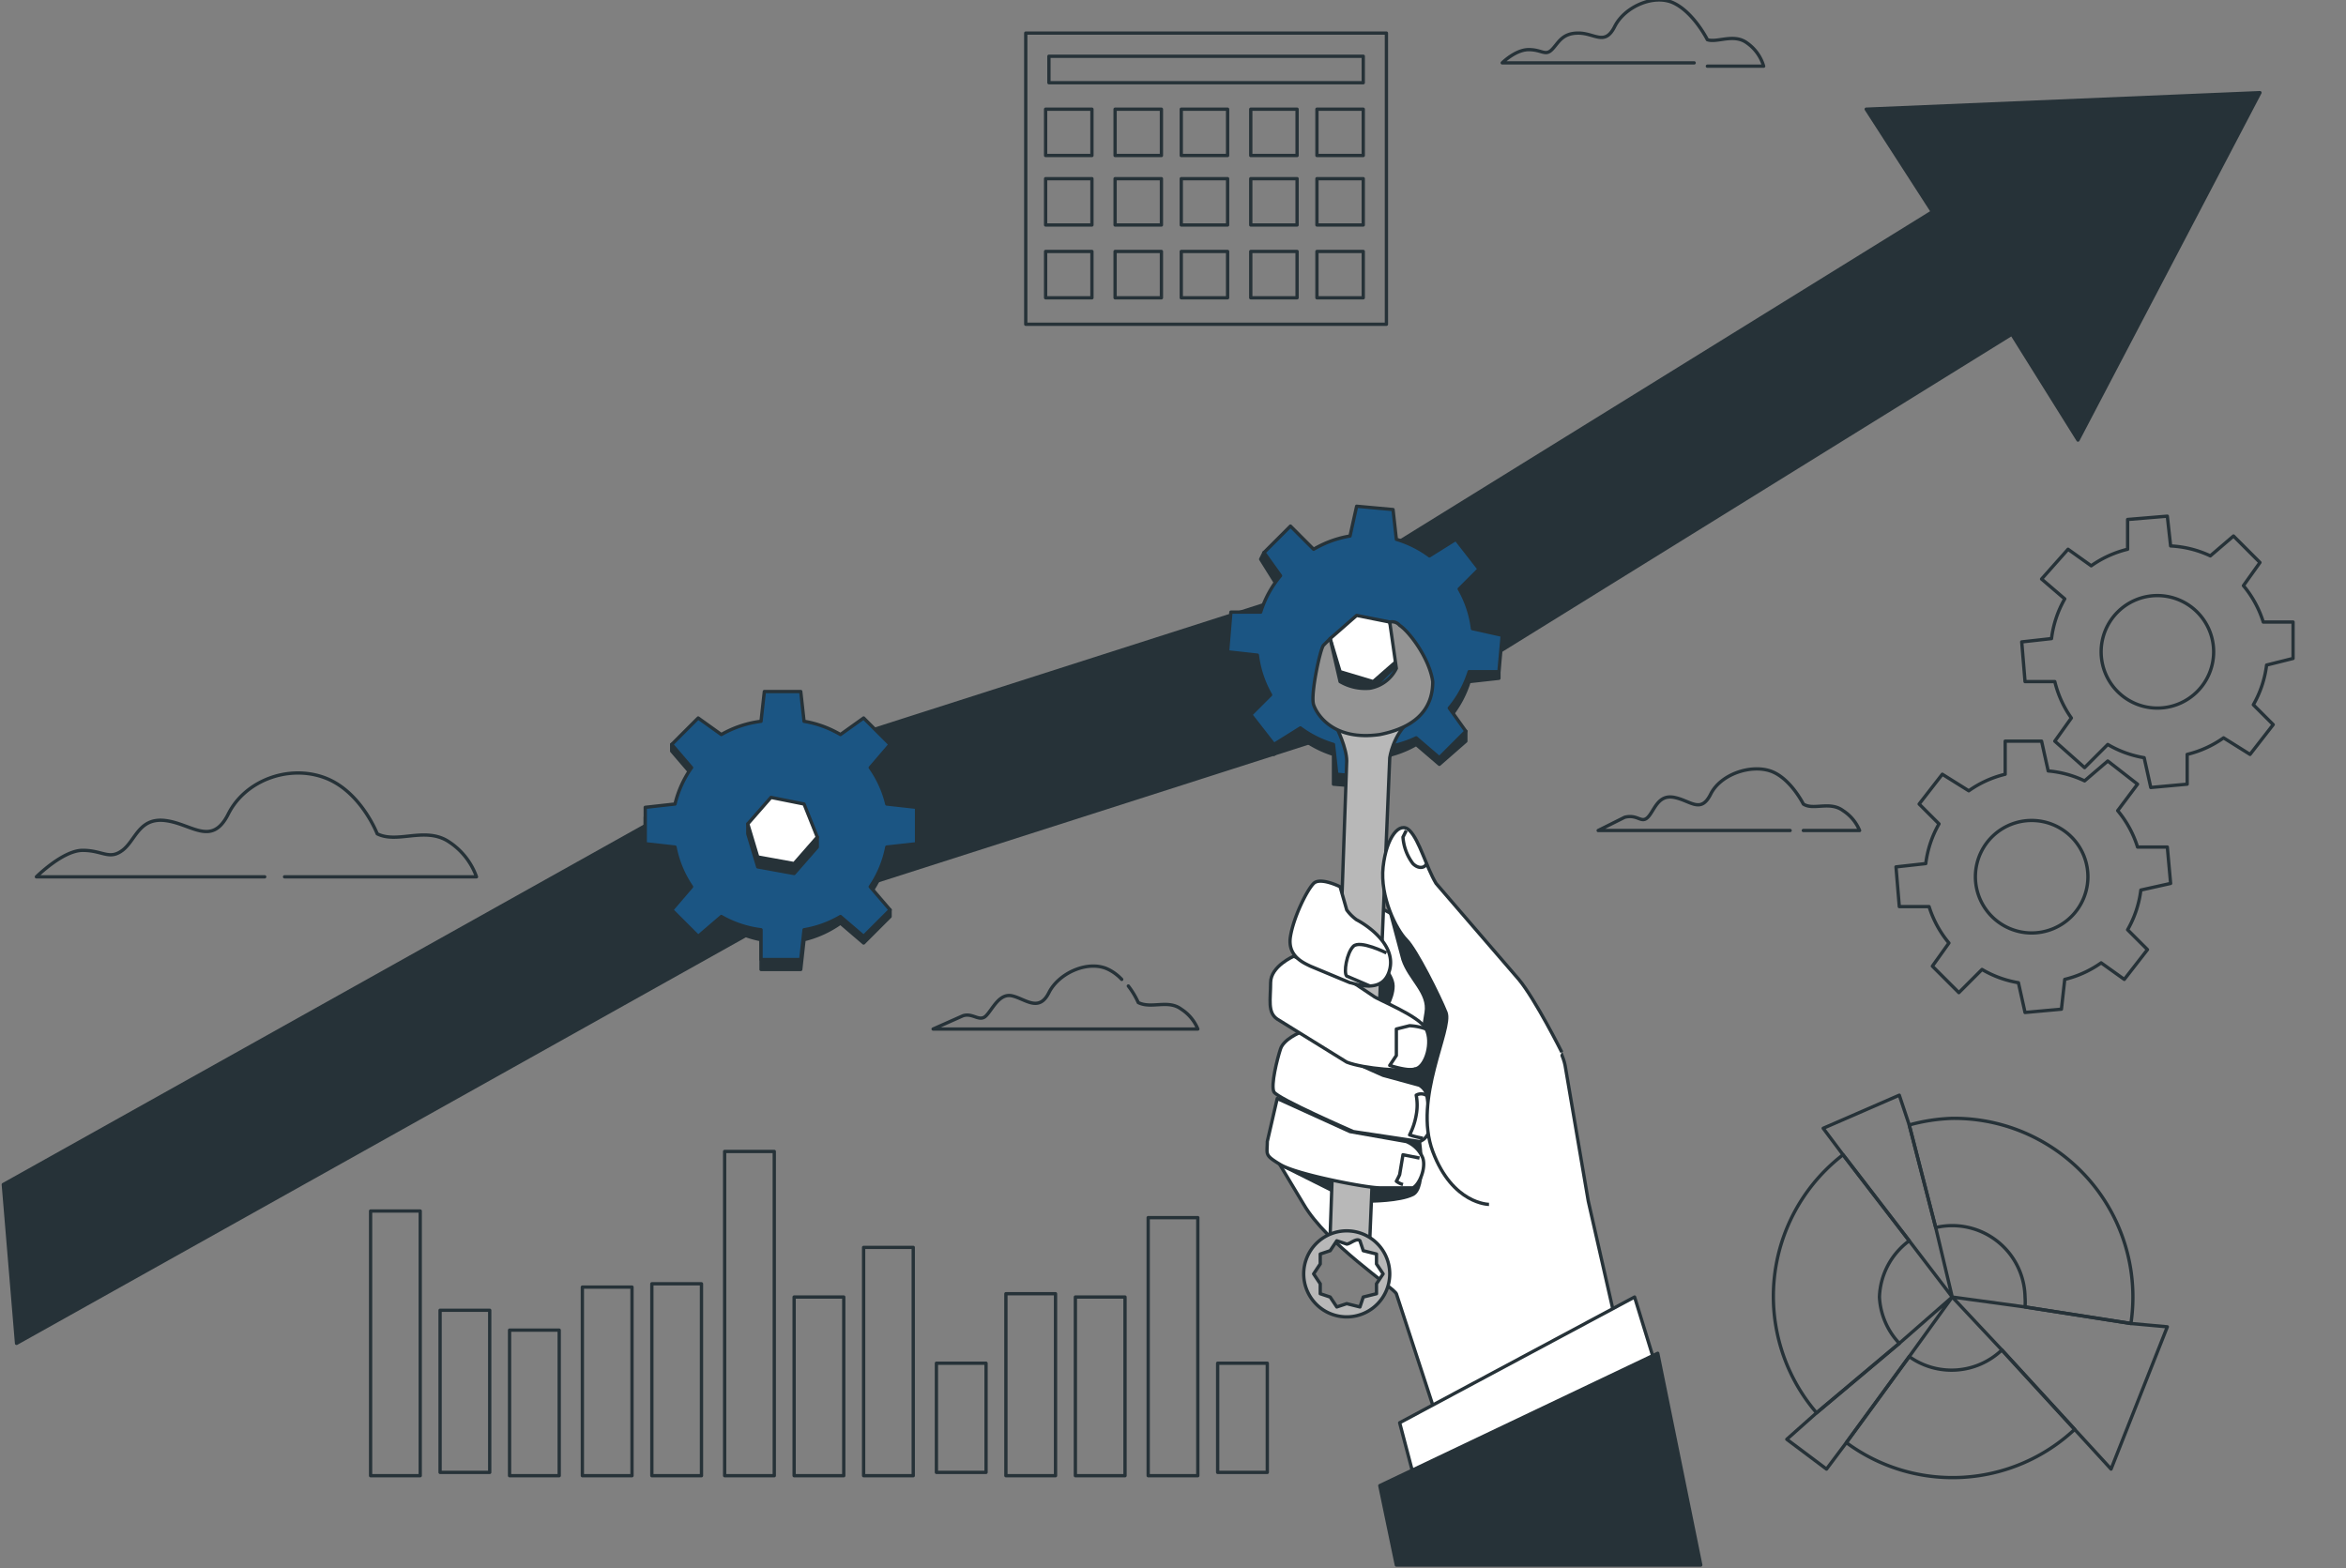 <svg xmlns="http://www.w3.org/2000/svg" viewBox="0 0 709 474">
  <rect x="0" y="0" width="709" height="474" fill="#808080" stroke="none"/>
  <g fill="none" stroke="#263238" stroke-linejoin="round">
    <path d="M647 269a32 32 0 0 1-4 12l6 6-7 9-7-5a32 32 0 0 1-11 5l-1 9-11 1-2-9a32 32 0 0 1-11-4l-7 7-8-8 5-7a32 32 0 0 1-6-11h-9l-1-12 9-1a32 32 0 0 1 4-12l-6-6 7-9 8 5a32 32 0 0 1 11-5v-10h11l2 9a32 32 0 0 1 11 3l7-6 9 7-6 8a32 32 0 0 1 6 11h9l1 11Zm-32-21a17 17 0 1 0 16 17 17 17 0 0 0-16-17Z"/>
    <path d="M685 201a32 32 0 0 1-4 12l6 6-7 9-8-5a32 32 0 0 1-11 5v9l-11 1-2-9a32 32 0 0 1-11-4l-7 7-9-8 5-7a32 32 0 0 1-5-11h-9l-1-12 9-1a32 32 0 0 1 4-12l-7-6 8-9 7 5a32 32 0 0 1 11-5v-9l12-1 1 9a32 32 0 0 1 12 3l7-6 8 8-5 7a32 32 0 0 1 6 11h9v11Zm-33-21a17 17 0 1 0 17 17 17 17 0 0 0-17-17Z"/>
  </g>
  <path fill="none" stroke="#263238" stroke-linecap="round" stroke-linejoin="round" d="M86 265h58a21 21 0 0 0-9-11c-7-4-15 1-21-2 0 0-5-13-16-17s-24 1-29 11-11 3-19 2-9 6-13 9-6 0-12 0-14 8-14 8h69m465-14h17a13 13 0 0 0-5-6c-4-3-9 0-12-2 0 0-4-8-10-10s-15 1-18 7-6 2-11 1-6 4-8 6-3-1-7 0l-8 4h58M516 20h17a13 13 0 0 0-5-7c-4-3-9 0-12-1 0 0-4-8-10-11s-15 1-18 7-6 2-11 2-6 3-8 5-3 0-7 0-8 4-8 4h58M339 296a14 14 0 0 0-4-3c-6-3-15 1-18 7s-7 2-11 1-6 4-8 6-4-1-7 0l-9 4h80a13 13 0 0 0-5-6c-4-3-9 0-13-2a25 25 0 0 0-3-5"/>
  <path fill="#263238" stroke="#263238" stroke-linejoin="round" d="m564 33 20 31-181 112-178 57a22 22 0 0 0-4 2L1 358l4 48 236-132 178-57a22 22 0 0 0 5-2l184-114 20 32 55-105Z"/>
  <g stroke="#263238" stroke-linejoin="round">
    <path fill="#263238" d="m444 206 9-1v-11l-8-1a32 32 0 0 0-4-12l6-7v-2l-1 1-6-7-8 5a32 32 0 0 0-11-6v-9l-11-1-2 9a32 32 0 0 0-11 4l-7-6-7 6-1-1-1 2 5 8a32 32 0 0 0-5 11h-9l-1 11 9 2a32 32 0 0 0 4 11l-5 6-1-2-1 3 8 9 7-6a32 32 0 0 0 11 6v9l12 1 1-9a32 32 0 0 0 12-4l7 6 8-7v-3l-1 2-4-6a32 32 0 0 0 6-11Z"/>
    <path fill="#1b5583" d="m453 203 1-11-9-2a32 32 0 0 0-4-12l6-6-7-9-8 5a32 32 0 0 0-10-5l-1-9-11-1-2 9a32 32 0 0 0-11 4l-7-7-8 8 5 7a32 32 0 0 0-6 11h-9l-1 12 9 1a32 32 0 0 0 4 12l-6 6 7 9 8-5a32 32 0 0 0 10 5l1 9 11 1 2-9a32 32 0 0 0 11-3l7 6 8-8-5-7a32 32 0 0 0 6-11Z"/>
    <path fill="#263238" d="M402 193v2l3 11 10 2 7-7 1-2-21-6z"/>
    <path fill="#fff" d="m410 186-8 7 3 10 10 3 8-7-3-11-10-2z"/>
  </g>
  <g stroke="#263238" stroke-linejoin="round">
    <path fill="#263238" d="m268 259 9-1v-11l-9-1a32 32 0 0 0-5-12l6-7v-2l-1 1-7-7-7 6a32 32 0 0 0-11-5l-1-9h-11l-1 9a32 32 0 0 0-12 5l-7-6-7 7-1-1v2l6 7a32 32 0 0 0-5 12l-9 1v11l9 1a32 32 0 0 0 5 11l-5 6-1-1v2l8 8 7-6a32 32 0 0 0 12 5v9h12l1-9a32 32 0 0 0 11-5l7 6 8-8v-2l-1 1-5-6a32 32 0 0 0 5-11Z"/>
    <path fill="#1b5583" d="M277 255v-11l-9-1a32 32 0 0 0-5-11l6-7-8-8-7 5a32 32 0 0 0-11-4l-1-9h-11l-1 9a32 32 0 0 0-12 4l-7-5-8 8 6 7a32 32 0 0 0-5 11l-9 1v11l9 1a32 32 0 0 0 5 12l-6 7 8 8 7-6a32 32 0 0 0 12 4v9h12l1-9a32 32 0 0 0 11-4l7 6 8-8-6-7a32 32 0 0 0 5-12Z"/>
    <path fill="#263238" d="M226 249v3l3 10 11 2 7-8v-3l-21-4z"/>
    <path fill="#fff" d="m233 241-7 8 3 10 11 2 7-8-4-10-10-2z"/>
  </g>
  <g fill="none" stroke="#263238" stroke-linecap="round" stroke-linejoin="round">
    <path d="M310 10h109v88H310z"/>
    <path d="M316 33h14v14h-14zm21 0h14v14h-14zm20 0h14v14h-14zm21 0h14v14h-14zm20 0h14v14h-14zm-82 21h14v14h-14zm21 0h14v14h-14zm20 0h14v14h-14zm21 0h14v14h-14zm20 0h14v14h-14zm-82 22h14v14h-14zm21 0h14v14h-14zm20 0h14v14h-14zm21 0h14v14h-14zm20 0h14v14h-14zm-81-59h95v8h-95z"/>
  </g>
  <g fill="none" stroke="#263238" stroke-linejoin="round">
    <path d="M605 408a22 22 0 0 1-28 2l-19 26a54 54 0 0 0 69-4Zm-37-16a22 22 0 0 1 9-17l-20-26a54 54 0 0 0-8 78l25-21a22 22 0 0 1-6-14Zm22-54a55 55 0 0 0-13 2l8 31a22 22 0 0 1 27 21 20 20 0 0 1 0 3l32 5a54 54 0 0 0-54-62Z"/>
    <path d="m590 392-13-17-20-26-6-8 23-10 3 9 8 31 5 21zm0 0-13 18-19 26-6 8-12-9 9-8 25-21 16-14zm65 9-17 43-11-12-22-24-15-16 22 3 32 5 11 1z"/>
  </g>
  <path fill="none" stroke="#263238" stroke-linecap="round" stroke-linejoin="round" d="M112 366h15v80h-15zm21 30h15v49h-15zm21 6h15v44h-15zm22-13h15v57h-15zm21-1h15v58h-15zm22-40h15v98h-15zm21 44h15v54h-15zm21-15h15v69h-15zm22 35h15v33h-15zm21-21h15v55h-15zm21 1h15v54h-15zm22-24h15v78h-15zm21 44h15v33h-15z"/>
  <g stroke="#263238" stroke-linejoin="round">
    <path fill="#fff" d="m407 269 34 18 25 22c2 3 6 8 7 13l7 41 15 66-56 14-17-52c-1-2-21-15-28-27l-9-15 8-31 5-13 2-36Z"/>
    <path fill="#263238" d="m420 275 4 15c2 6 8 10 7 16s-3 18 3 21c0 0 10-20 9-23l-20-32Z"/>
    <path fill="#263238" d="m387 352 16 8s5-1 11 3c0 0 9 0 13-2s2-16 2-16 6-10 6-15-7-10-7-10l-10-14s3-4 3-8-6-9-6-9Z"/>
    <g stroke-linecap="round">
      <path fill="#b8b8b8" d="M404 220s3 6 3 10l-5 143 12 1 6-145s1-7 6-11Z"/>
      <path fill="#949494" d="m402 193 3 13a15 15 0 0 0 9 2 11 11 0 0 0 8-6l-2-14a3 3 0 0 1 3 1c3 2 9 10 10 17 0 9-6 14-16 16-14 2-19-6-20-9s2-17 3-18l2-2Z"/>
      <path fill="#b8b8b8" d="M407 372a13 13 0 1 0 13 13 13 13 0 0 0-13-13Zm9 16v3l-4 1-1 3-4-1-3 1-2-3-3-1v-3l-2-3 2-3v-3l3-1 2-3 3 1c1 0 3-2 4-1l1 3 4 1v3l2 3-2 3Z"/>
    </g>
    <path fill="#fff" d="m386 332-3 13c0 4-1 4 4 7s26 7 30 7h10c2-1 4-6 3-9a9 9 0 0 0-5-5l-17-3Z"/>
    <path fill="none" d="M424 358a6 6 0 0 1-2-1 23 23 0 0 0 1-2l1-6 5 1"/>
    <path fill="#fff" d="M393 312s-5 2-6 5-3 11-2 13 24 12 24 12l20 3c3-1 4-5 3-9s0-6-3-8l-11-3-9-4Z"/>
    <path fill="none" d="M431 331a3 3 0 0 0-3 0 16 16 0 0 1 0 6 21 21 0 0 1-2 6 26 26 0 0 0 4 1"/>
    <path fill="#fff" d="M391 289s-7 3-7 8-1 9 2 11l21 13c5 2 18 3 21 2s5-8 3-12-15-9-16-10l-6-4Z"/>
    <path fill="none" d="M431 311a17 17 0 0 0-5-1l-4 1v8l-2 3s6 2 8 1"/>
    <path fill="#fff" d="M405 268s-6-3-8-1-6 10-7 16 4 8 6 9l12 5c1 0 10 4 12-4s-8-14-10-15a13 13 0 0 1-3-3Z"/>
    <path fill="none" d="M419 288s-8-4-10-2-3 8-2 9l7 3"/>
    <path fill="#fff" d="M472 318s-8-16-13-22l-25-29c-3-5-5-13-8-16s-7 2-8 11 4 19 7 22 10 17 12 22-10 26-4 42 17 16 17 16"/>
    <path fill="none" d="m425 251-1 2a15 15 0 0 0 3 8c2 2 4 1 4 0"/>
    <path fill="#fff" d="m494 392-71 38 5 19 74-31-8-26z"/>
    <path fill="#263238" d="m501 409-84 40 5 24h92l-13-64z"/>
  </g>
</svg>
